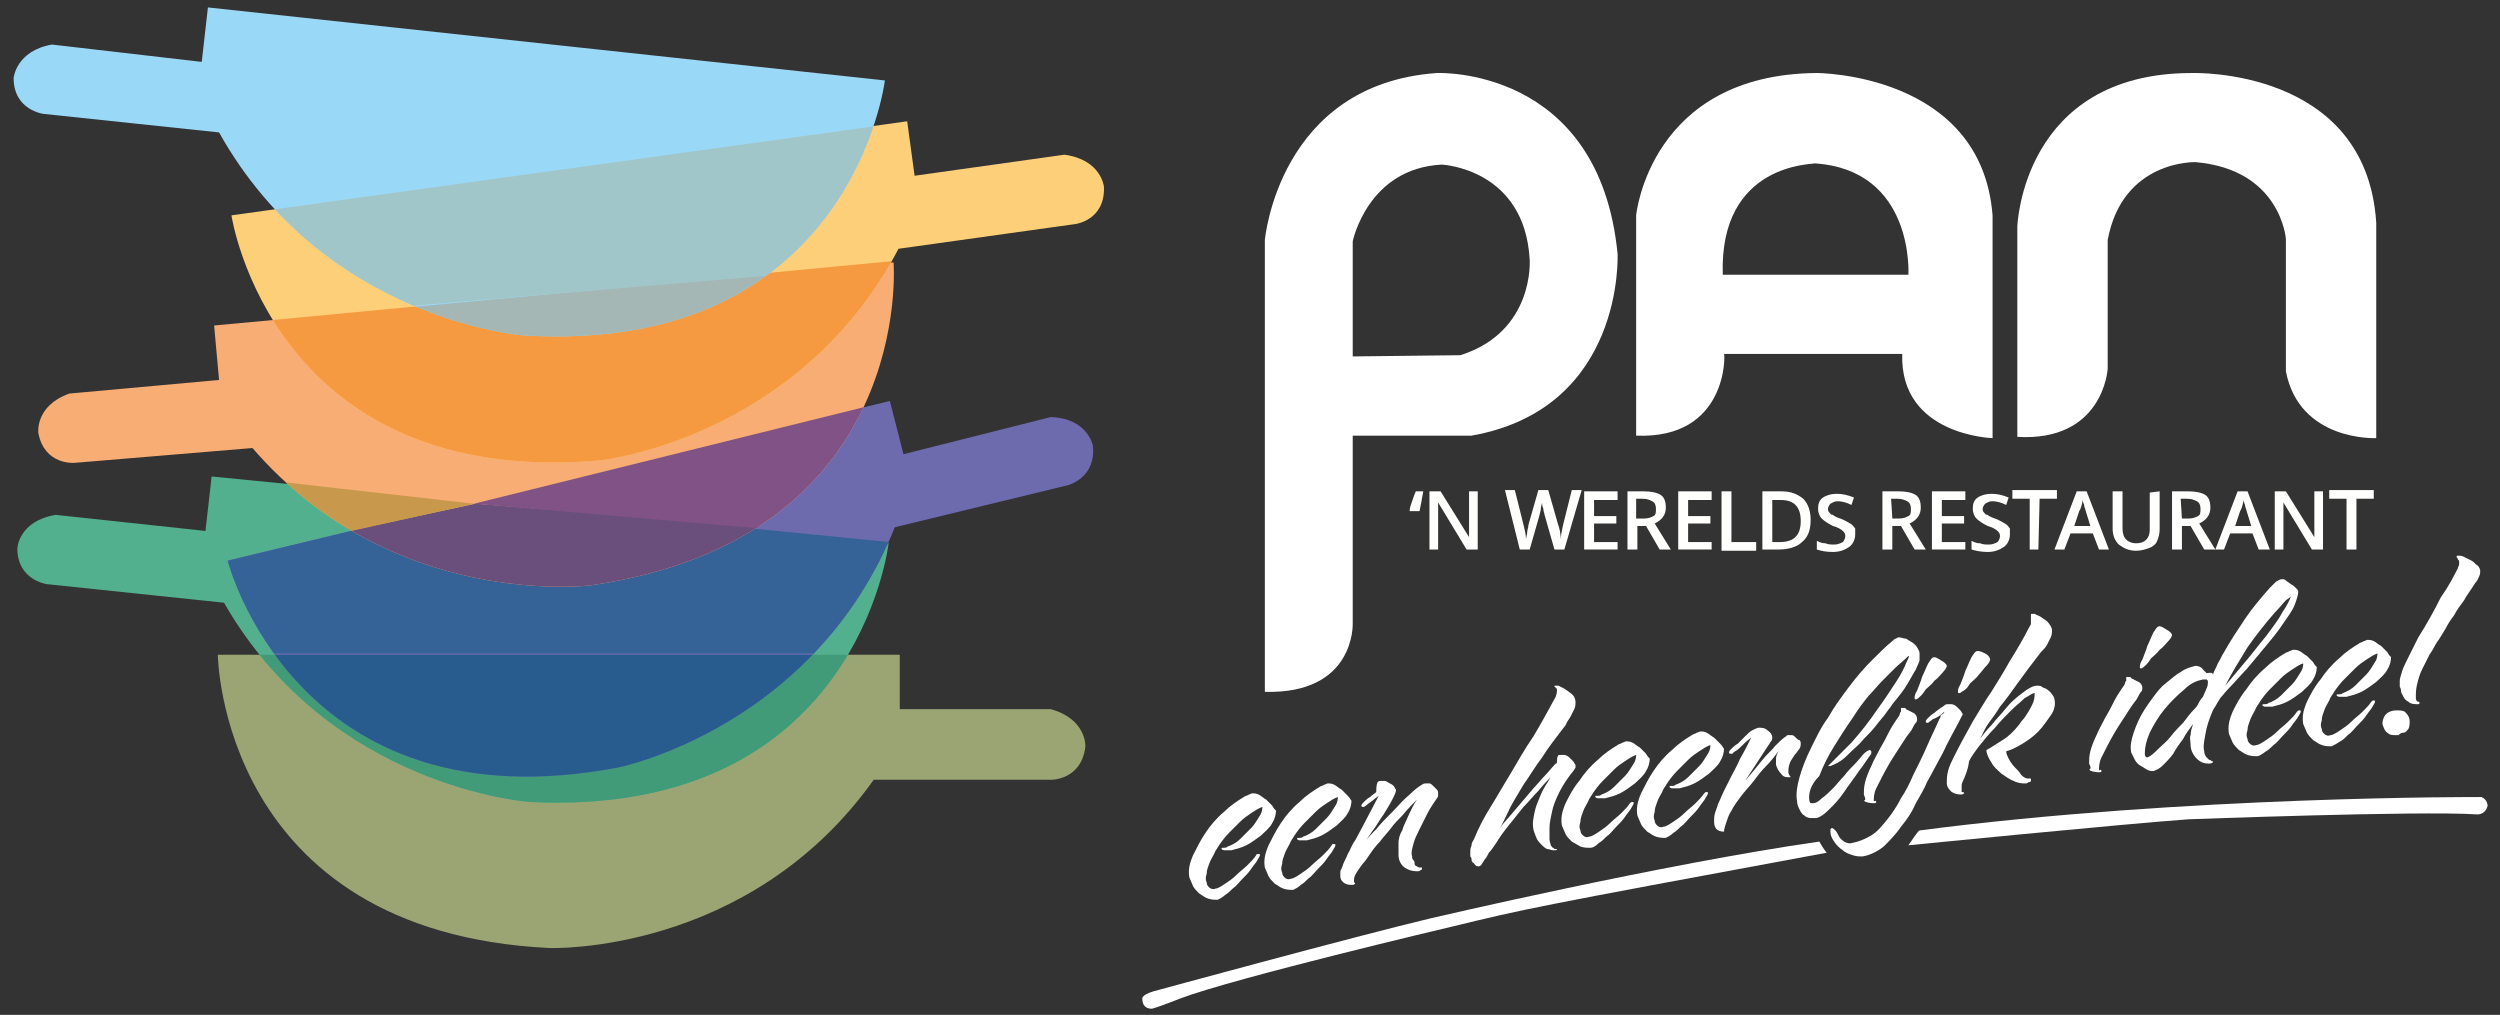 <?xml version="1.0" encoding="utf-8"?>
<!-- Generator: Adobe Illustrator 19.0.0, SVG Export Plug-In . SVG Version: 6.00 Build 0)  -->
<svg version="1.1" id="Layer_1" xmlns="http://www.w3.org/2000/svg" xmlns:xlink="http://www.w3.org/1999/xlink" x="0px" y="0px"
	 width="202px" height="82px" viewBox="0 0 202 82" style="enable-background:new 0 0 202 82;" xml:space="preserve">
<rect x="0" y="0" width="202" height="82" fill="#333333" stroke="none"/>
<style type="text/css">
	.Drop_x0020_Shadow{fill:none;}
	.Outer_x0020_Glow_x0020_5_x0020_pt{fill:none;}
	.Jive_GS{fill:#A6D0E4;}
	.st0{fill:#9BA573;}
	.st1{clip-path:url(#XMLID_85_);fill:#52B08E;}
	.st2{clip-path:url(#XMLID_86_);fill:#419A78;}
	.st3{clip-path:url(#XMLID_87_);fill:#6D6BAE;}
	.st4{clip-path:url(#XMLID_88_);fill:#295C8E;}
	.st5{clip-path:url(#XMLID_89_);fill:#366397;}
	.st6{clip-path:url(#XMLID_90_);fill:#F7AD74;}
	.st7{clip-path:url(#XMLID_91_);fill:#6A4F7D;}
	.st8{clip-path:url(#XMLID_92_);fill:#815286;}
	.st9{clip-path:url(#XMLID_93_);fill:#C8994C;}
	.st10{clip-path:url(#XMLID_94_);fill:#FDCF79;}
	.st11{clip-path:url(#XMLID_95_);fill:#F59A40;}
	.st12{clip-path:url(#XMLID_96_);fill:#9AD8F7;}
	.st13{clip-path:url(#XMLID_97_);fill:#A4B7B4;}
	.st14{clip-path:url(#XMLID_98_);fill:#A1C6C9;}
	.st15{fill:#FFFFFD;}
	.st16{fill:#FFFFFF;}
</style>
<g>
	<g>
		<path id="XMLID_83_" class="st0" d="M17.6,52.9c0,0,0.2,22.4,26.8,23.7c0,0,16.1,0.6,26.2-13.6H85c0,0,2.4,0,2.7-2.7
			c0,0,0.1-2.2-2.8-3l-12.2,0l0-4.4L17.6,52.9z"/>
		<g>
			<g>
				<defs>
					<path id="XMLID_81_" d="M71.8,43.9c0,0-2.5,22.2-29,20.9c0,0-16.1-1.1-24.7-16.1L3.8,47.2c0,0-2.4-0.3-2.4-2.9
						c0,0,0.1-2.2,3.1-2.7l12.1,1.3l0.5-4.4L71.8,43.9z"/>
				</defs>
				<clipPath id="XMLID_85_">
					<use xlink:href="#XMLID_81_"  style="overflow:visible;"/>
				</clipPath>
				<rect id="XMLID_82_" x="1" y="35.9" class="st1" width="71.4" height="29.8"/>
			</g>
			<g>
				<defs>
					<path id="XMLID_79_" d="M71.8,43.9c0,0-2.5,22.2-29,20.9c0,0-16.1-1.1-24.7-16.1L3.8,47.2c0,0-2.4-0.3-2.4-2.9
						c0,0,0.1-2.2,3.1-2.7l12.1,1.3l0.5-4.4L71.8,43.9z"/>
				</defs>
				<clipPath id="XMLID_86_">
					<use xlink:href="#XMLID_79_"  style="overflow:visible;"/>
				</clipPath>
				<rect id="XMLID_80_" x="17.6" y="52.9" class="st2" width="54.3" height="12.4"/>
			</g>
		</g>
		<g>
			<g>
				<defs>
					<path id="XMLID_77_" d="M18.4,45.3c0,0,5.5,21.7,31.6,16.7c0,0,15.8-3.2,22.3-19.4l14-3.4c0,0,2.3-0.6,2-3.2
						c0,0-0.4-2.2-3.4-2.3L73,36.7l-1.1-4.3L18.4,45.3z"/>
				</defs>
				<clipPath id="XMLID_87_">
					<use xlink:href="#XMLID_77_"  style="overflow:visible;"/>
				</clipPath>
				<rect id="XMLID_78_" x="14.2" y="30.8" class="st3" width="74.8" height="37.5"/>
			</g>
			<g>
				<defs>
					<path id="XMLID_75_" d="M18.4,45.3c0,0,5.5,21.7,31.6,16.7c0,0,15.8-3.2,22.3-19.4l14-3.4c0,0,2.3-0.6,2-3.2
						c0,0-0.4-2.2-3.4-2.3L73,36.7l-1.1-4.3L18.4,45.3z"/>
				</defs>
				<clipPath id="XMLID_88_">
					<use xlink:href="#XMLID_75_"  style="overflow:visible;"/>
				</clipPath>
				<rect id="XMLID_76_" x="17.6" y="52.9" class="st4" width="54.3" height="12.4"/>
			</g>
			<g>
				<defs>
					<path id="XMLID_73_" d="M18.4,45.3c0,0,5.5,21.7,31.6,16.7c0,0,15.8-3.2,22.3-19.4l14-3.4c0,0,2.3-0.6,2-3.2
						c0,0-0.4-2.2-3.4-2.3L73,36.7l-1.1-4.3L18.4,45.3z"/>
				</defs>
				<clipPath id="XMLID_89_">
					<use xlink:href="#XMLID_73_"  style="overflow:visible;"/>
				</clipPath>
				<polygon id="XMLID_74_" class="st5" points="71.9,43.8 17.1,38.4 17.6,52.8 71.9,52.8 				"/>
			</g>
		</g>
		<g>
			<g>
				<defs>
					<path id="XMLID_71_" d="M72.2,21.2c0,0,1.8,22.3-24.5,26.1c0,0-16,2-27.3-11.1L6,37.4c0,0-2.4,0.2-2.9-2.4c0,0-0.3-2.2,2.5-3.2
						l12.1-1.1l-0.4-4.4L72.2,21.2z"/>
				</defs>
				<clipPath id="XMLID_90_">
					<use xlink:href="#XMLID_71_"  style="overflow:visible;"/>
				</clipPath>
				<rect id="XMLID_72_" x="2.3" y="20.6" class="st6" width="73.4" height="30.7"/>
			</g>
			<g>
				<defs>
					<path id="XMLID_69_" d="M72.2,21.2c0,0,1.8,22.3-24.5,26.1c0,0-16,2-27.3-11.1L6,37.4c0,0-2.4,0.2-2.9-2.4c0,0-0.3-2.2,2.5-3.2
						l12.1-1.1l-0.4-4.4L72.2,21.2z"/>
				</defs>
				<clipPath id="XMLID_91_">
					<use xlink:href="#XMLID_69_"  style="overflow:visible;"/>
				</clipPath>
				<polygon id="XMLID_70_" class="st7" points="26.3,43.3 38.4,40.7 63.6,42.7 50.7,51.3 				"/>
			</g>
			<g>
				<defs>
					<path id="XMLID_67_" d="M72.2,21.2c0,0,1.8,22.3-24.5,26.1c0,0-16,2-27.3-11.1L6,37.4c0,0-2.4,0.2-2.9-2.4c0,0-0.3-2.2,2.5-3.2
						l12.1-1.1l-0.4-4.4L72.2,21.2z"/>
				</defs>
				<clipPath id="XMLID_92_">
					<use xlink:href="#XMLID_67_"  style="overflow:visible;"/>
				</clipPath>
				<polygon id="XMLID_68_" class="st8" points="38.3,40.7 70.2,32.8 67.9,39.5 62.6,42.8 				"/>
			</g>
			<g>
				<defs>
					<path id="XMLID_65_" d="M72.2,21.2c0,0,1.8,22.3-24.5,26.1c0,0-16,2-27.3-11.1L6,37.4c0,0-2.4,0.2-2.9-2.4c0,0-0.3-2.2,2.5-3.2
						l12.1-1.1l-0.4-4.4L72.2,21.2z"/>
				</defs>
				<clipPath id="XMLID_93_">
					<use xlink:href="#XMLID_65_"  style="overflow:visible;"/>
				</clipPath>
				<polygon id="XMLID_66_" class="st9" points="21.5,38.8 38.3,40.7 26.6,43.3 				"/>
			</g>
		</g>
		<g>
			<g>
				<defs>
					<path id="XMLID_63_" d="M18.7,17.4c0,0,3.3,22.1,29.8,19.8c0,0,16-1.7,24.1-17.1l14.3-2c0,0,2.4-0.3,2.3-3c0,0-0.2-2.2-3.2-2.6
						l-12.1,1.7l-0.6-4.4L18.7,17.4z"/>
				</defs>
				<clipPath id="XMLID_94_">
					<use xlink:href="#XMLID_63_"  style="overflow:visible;"/>
				</clipPath>
				<rect id="XMLID_64_" x="17" y="8.9" class="st10" width="72.9" height="33.3"/>
			</g>
			<g>
				<defs>
					<path id="XMLID_61_" d="M18.7,17.4c0,0,3.3,22.1,29.8,19.8c0,0,16-1.7,24.1-17.1l14.3-2c0,0,2.4-0.3,2.3-3c0,0-0.2-2.2-3.2-2.6
						l-12.1,1.7l-0.6-4.4L18.7,17.4z"/>
				</defs>
				<clipPath id="XMLID_95_">
					<use xlink:href="#XMLID_61_"  style="overflow:visible;"/>
				</clipPath>
				<polyline id="XMLID_62_" class="st11" points="25.6,39.6 69.3,36.8 74.2,20.9 21.6,25.9 				"/>
			</g>
		</g>
		<g>
			<g>
				<defs>
					<path id="XMLID_59_" d="M71.5,6.5c0,0-2.7,22.2-29.2,20.6c0,0-16.1-1.2-24.6-16.4L3.5,9.2c0,0-2.4-0.3-2.4-2.9
						c0,0,0.2-2.2,3.1-2.7l12.1,1.4l0.5-4.4L71.5,6.5z"/>
				</defs>
				<clipPath id="XMLID_96_">
					<use xlink:href="#XMLID_59_"  style="overflow:visible;"/>
				</clipPath>
				<rect id="XMLID_60_" x="1.1" y="0.2" class="st12" width="70.8" height="27.9"/>
			</g>
			<g>
				<defs>
					<path id="XMLID_57_" d="M71.5,6.5c0,0-2.7,22.2-29.2,20.6c0,0-16.1-1.2-24.6-16.4L3.5,9.2c0,0-2.4-0.3-2.4-2.9
						c0,0,0.2-2.2,3.1-2.7l12.1,1.4l0.5-4.4L71.5,6.5z"/>
				</defs>
				<clipPath id="XMLID_97_">
					<use xlink:href="#XMLID_57_"  style="overflow:visible;"/>
				</clipPath>
				<polygon id="XMLID_58_" class="st13" points="31.2,25 64.4,21.9 54.5,29.5 35.4,30.2 				"/>
			</g>
			<g>
				<defs>
					<path id="XMLID_55_" d="M71.5,6.5c0,0-2.7,22.2-29.2,20.6c0,0-16.1-1.2-24.6-16.4L3.5,9.2c0,0-2.4-0.3-2.4-2.9
						c0,0,0.2-2.2,3.1-2.7l12.1,1.4l0.5-4.4L71.5,6.5z"/>
				</defs>
				<clipPath id="XMLID_98_">
					<use xlink:href="#XMLID_55_"  style="overflow:visible;"/>
				</clipPath>
				<polygon id="XMLID_56_" class="st14" points="20.1,17.2 72.1,10 68.9,21.7 28.7,25.1 				"/>
			</g>
		</g>
	</g>
	<g>
		<path id="XMLID_54_" class="st15" d="M113.9,41.3L113.9,41.3c0-0.3,0.1-0.5,0.2-0.8c0.1-0.3,0.2-0.6,0.3-0.8h0.6
			c-0.1,0.6-0.2,1.1-0.3,1.6H113.9z"/>
		<path id="XMLID_53_" class="st15" d="M119.4,44.4h-0.9l-2.3-3.8h0l0,0.2c0,0.4,0,0.8,0,1.1v2.5h-0.7v-4.7h0.9l2.3,3.7h0
			c0,0,0-0.2,0-0.5c0-0.3,0-0.6,0-0.7v-2.5h0.7L119.4,44.4L119.4,44.4z"/>
		<path id="XMLID_52_" class="st15" d="M126.4,44.4h-0.8l-0.8-2.8c0-0.1-0.1-0.3-0.1-0.5c-0.1-0.2-0.1-0.4-0.1-0.5
			c0,0.1-0.1,0.3-0.1,0.5c0,0.2-0.1,0.4-0.1,0.5l-0.8,2.8h-0.8l-0.6-2.4l-0.6-2.4h0.8l0.7,2.8c0.1,0.4,0.2,0.8,0.2,1.2
			c0-0.2,0.1-0.4,0.1-0.6c0-0.2,0.1-0.4,0.1-0.6l0.8-2.8h0.8l0.8,2.8c0.1,0.3,0.2,0.6,0.2,1.2c0-0.3,0.1-0.7,0.2-1.2l0.7-2.8h0.8
			L126.4,44.4z"/>
		<path id="XMLID_51_" class="st15" d="M130.7,44.4h-2.7v-4.7h2.7v0.7h-1.9v1.3h1.8v0.6h-1.8v1.5h1.9V44.4z"/>
		<path class="st15" d="M132.3,42.5v1.9h-0.8v-4.7h1.3c0.6,0,1.1,0.1,1.4,0.3c0.3,0.2,0.4,0.6,0.4,1c0,0.6-0.3,1-0.9,1.3l1.3,2.1
			h-0.9l-1.1-1.9L132.3,42.5L132.3,42.5z M132.3,41.9h0.5c0.4,0,0.6-0.1,0.8-0.2s0.2-0.3,0.2-0.6c0-0.3-0.1-0.5-0.3-0.6
			c-0.2-0.1-0.4-0.2-0.8-0.2h-0.5V41.9z"/>
		<path id="XMLID_48_" class="st15" d="M138.3,44.4h-2.7v-4.7h2.7v0.7h-1.9v1.3h1.8v0.6h-1.8v1.5h1.9V44.4z"/>
		<path id="XMLID_47_" class="st15" d="M139.1,44.4v-4.7h0.8v4.1h2v0.7H139.1z"/>
		<path class="st15" d="M146.3,42c0,0.8-0.2,1.4-0.7,1.8c-0.4,0.4-1.1,0.6-1.9,0.6h-1.3v-4.7h1.5c0.8,0,1.3,0.2,1.8,0.6
			C146.1,40.7,146.3,41.3,146.3,42z M145.5,42.1c0-1.1-0.5-1.7-1.6-1.7h-0.7v3.4h0.6C145,43.8,145.5,43.2,145.5,42.1z"/>
		<path id="XMLID_44_" class="st15" d="M149.9,43.2c0,0.4-0.2,0.8-0.5,1c-0.3,0.2-0.7,0.4-1.3,0.4s-1-0.1-1.3-0.2v-0.7
			c0.2,0.1,0.4,0.2,0.7,0.2c0.2,0.1,0.5,0.1,0.7,0.1c0.3,0,0.5-0.1,0.7-0.2c0.1-0.1,0.2-0.3,0.2-0.5c0-0.2-0.1-0.3-0.2-0.4
			c-0.1-0.1-0.4-0.3-0.8-0.4c-0.4-0.2-0.7-0.4-0.9-0.6s-0.3-0.5-0.3-0.8c0-0.4,0.1-0.7,0.4-0.9c0.3-0.2,0.7-0.3,1.1-0.3
			c0.5,0,0.9,0.1,1.4,0.3l-0.2,0.6c-0.4-0.2-0.8-0.3-1.1-0.3c-0.3,0-0.4,0.1-0.6,0.2c-0.1,0.1-0.2,0.3-0.2,0.4c0,0.1,0,0.2,0.1,0.3
			c0.1,0.1,0.1,0.2,0.3,0.2c0.1,0.1,0.3,0.2,0.6,0.3c0.3,0.1,0.6,0.3,0.8,0.4c0.2,0.1,0.3,0.3,0.4,0.4
			C149.9,42.8,149.9,42.9,149.9,43.2z"/>
		<path class="st15" d="M152.9,42.5v1.9h-0.8v-4.7h1.3c0.6,0,1.1,0.1,1.4,0.3c0.3,0.2,0.4,0.6,0.4,1c0,0.6-0.3,1-0.9,1.3l1.3,2.1
			h-0.9l-1.1-1.9L152.9,42.5L152.9,42.5z M152.9,41.9h0.5c0.4,0,0.6-0.1,0.8-0.2c0.2-0.1,0.2-0.3,0.2-0.6c0-0.3-0.1-0.5-0.3-0.6
			c-0.2-0.1-0.4-0.2-0.8-0.2h-0.5L152.9,41.9L152.9,41.9z"/>
		<path id="XMLID_41_" class="st15" d="M158.8,44.4h-2.7v-4.7h2.7v0.7h-1.9v1.3h1.8v0.6h-1.8v1.5h1.9V44.4z"/>
		<path id="XMLID_40_" class="st15" d="M162.4,43.2c0,0.4-0.2,0.8-0.5,1c-0.3,0.2-0.7,0.4-1.3,0.4c-0.5,0-1-0.1-1.3-0.2v-0.7
			c0.2,0.1,0.4,0.2,0.7,0.2c0.2,0.1,0.5,0.1,0.7,0.1c0.3,0,0.5-0.1,0.7-0.2c0.1-0.1,0.2-0.3,0.2-0.5c0-0.2-0.1-0.3-0.2-0.4
			c-0.1-0.1-0.4-0.3-0.8-0.4c-0.4-0.2-0.7-0.4-0.9-0.6c-0.2-0.2-0.3-0.5-0.3-0.8c0-0.4,0.1-0.7,0.4-0.9c0.3-0.2,0.7-0.3,1.1-0.3
			c0.5,0,0.9,0.1,1.4,0.3l-0.2,0.6c-0.4-0.2-0.8-0.3-1.1-0.3c-0.3,0-0.4,0.1-0.6,0.2c-0.1,0.1-0.2,0.3-0.2,0.4c0,0.1,0,0.2,0.1,0.3
			c0.1,0.1,0.1,0.2,0.3,0.2c0.1,0.1,0.3,0.2,0.6,0.3c0.3,0.1,0.6,0.3,0.8,0.4c0.2,0.1,0.3,0.3,0.4,0.4
			C162.4,42.8,162.4,42.9,162.4,43.2z"/>
		<path id="XMLID_39_" class="st15" d="M164.7,44.4H164v-4.1h-1.4v-0.7h3.6v0.7h-1.4L164.7,44.4L164.7,44.4z"/>
		<path class="st15" d="M169.6,44.4l-0.5-1.3h-1.8l-0.5,1.3H166l1.8-4.7h0.8l1.8,4.7L169.6,44.4z M168.9,42.5l-0.4-1.3
			c0-0.1-0.1-0.2-0.1-0.4c-0.1-0.2-0.1-0.3-0.1-0.4c-0.1,0.3-0.1,0.6-0.3,0.9l-0.4,1.2L168.9,42.5z"/>
		<path id="XMLID_36_" class="st15" d="M174.5,39.7v3.1c0,0.3-0.1,0.7-0.2,0.9c-0.1,0.3-0.4,0.5-0.7,0.6c-0.3,0.1-0.6,0.2-1,0.2
			c-0.6,0-1-0.2-1.4-0.5c-0.3-0.3-0.5-0.7-0.5-1.3v-3h0.8v3c0,0.4,0.1,0.7,0.3,0.9c0.2,0.2,0.5,0.3,0.8,0.3c0.7,0,1.1-0.4,1.1-1.1
			v-3L174.5,39.7z"/>
		<path class="st15" d="M176.3,42.5v1.9h-0.8v-4.7h1.3c0.6,0,1.1,0.1,1.4,0.3c0.3,0.2,0.4,0.6,0.4,1c0,0.6-0.3,1-0.9,1.3l1.3,2.1
			h-0.9l-1.1-1.9L176.3,42.5L176.3,42.5z M176.3,41.9h0.5c0.4,0,0.6-0.1,0.8-0.2s0.2-0.3,0.2-0.6c0-0.3-0.1-0.5-0.3-0.6
			c-0.2-0.1-0.4-0.2-0.8-0.2h-0.5L176.3,41.9L176.3,41.9z"/>
		<path class="st15" d="M182.5,44.4l-0.5-1.3h-1.8l-0.5,1.3H179l1.8-4.7h0.8l1.8,4.7L182.5,44.4z M181.9,42.5l-0.4-1.3
			c0-0.1-0.1-0.2-0.1-0.4c-0.1-0.2-0.1-0.3-0.1-0.4c-0.1,0.3-0.1,0.6-0.3,0.9l-0.4,1.2L181.9,42.5z"/>
		<path id="XMLID_31_" class="st15" d="M187.7,44.4h-0.9l-2.3-3.8h0l0,0.2c0,0.4,0,0.8,0,1.1v2.5h-0.7v-4.7h0.9l2.3,3.7h0
			c0,0,0-0.2,0-0.5c0-0.3,0-0.6,0-0.7v-2.5h0.7L187.7,44.4L187.7,44.4z"/>
		<path id="XMLID_30_" class="st15" d="M190.4,44.4h-0.8v-4.1h-1.4v-0.7h3.6v0.7h-1.4L190.4,44.4L190.4,44.4z"/>
	</g>
	<g>
		<path id="XMLID_29_" class="st16" d="M98.4,72.7c-0.3,0-0.5,0-0.8-0.1c-0.3-0.1-0.5-0.3-0.7-0.4c-0.2-0.2-0.4-0.4-0.5-0.6
			c-0.1-0.2-0.2-0.5-0.3-0.7c-0.1-0.6,0-1.1,0.3-1.8c0.3-0.6,0.6-1.2,1-1.8c0.4-0.6,0.9-1.2,1.5-1.7c0.5-0.5,1.1-0.9,1.6-1.2
			c0.1-0.1,0.3-0.1,0.4-0.2c0.1,0,0.2-0.1,0.3-0.1c0.1,0,0.3,0,0.5,0.1c0.2,0.1,0.4,0.3,0.6,0.4c0.2,0.2,0.3,0.3,0.5,0.5
			c0.1,0.2,0.2,0.3,0.3,0.4c0,0.3-0.1,0.7-0.3,1c-0.2,0.4-0.6,0.7-0.9,1c-0.4,0.3-0.8,0.6-1.2,0.8c-0.4,0.2-0.8,0.3-1.2,0.4
			c-0.3,0-0.4,0-0.6,0c-0.1,0-0.2-0.1-0.2-0.1c0-0.1,0-0.1,0.2-0.1c0.1,0,0.2,0,0.3-0.1c0.3-0.1,0.7-0.3,1-0.6
			c0.3-0.3,0.6-0.6,0.9-0.9c0.3-0.3,0.5-0.7,0.7-1c0.2-0.3,0.2-0.6,0.2-0.7c-0.3,0.1-0.6,0.3-0.9,0.5c-0.3,0.2-0.6,0.4-0.9,0.7
			c-0.3,0.3-0.6,0.6-0.9,0.9c-0.3,0.3-0.6,0.7-0.8,1c-0.1,0.2-0.3,0.4-0.4,0.7c-0.1,0.2-0.3,0.5-0.4,0.8s-0.2,0.5-0.2,0.8
			c-0.1,0.3-0.1,0.5,0,0.7c0,0.2,0.1,0.3,0.2,0.4c0.1,0.1,0.3,0.2,0.5,0.1c0.2,0,0.5-0.2,0.8-0.4c0.3-0.2,0.6-0.4,0.9-0.7
			c0.3-0.3,0.6-0.5,0.9-0.8c0.3-0.3,0.5-0.5,0.7-0.8c0-0.1,0.1-0.1,0.2-0.1c0.1,0,0.1,0,0.1,0.1c0,0.1-0.1,0.2-0.2,0.4
			c-0.1,0.2-0.3,0.4-0.5,0.7c-0.2,0.3-0.4,0.5-0.7,0.8c-0.3,0.3-0.5,0.6-0.8,0.8c-0.2,0.2-0.4,0.4-0.6,0.5
			C98.8,72.5,98.6,72.6,98.4,72.7z"/>
		<path id="XMLID_28_" class="st16" d="M104.5,71.9c-0.3,0-0.5,0-0.8-0.1c-0.3-0.1-0.5-0.3-0.7-0.4c-0.2-0.2-0.4-0.4-0.5-0.6
			c-0.1-0.2-0.2-0.5-0.3-0.7c-0.1-0.6,0-1.1,0.3-1.8c0.3-0.6,0.6-1.2,1-1.8s0.9-1.2,1.5-1.7c0.5-0.5,1.1-0.9,1.6-1.2
			c0.1-0.1,0.3-0.1,0.4-0.2c0.1,0,0.2-0.1,0.3-0.1c0.1,0,0.3,0,0.5,0.1c0.2,0.1,0.4,0.3,0.6,0.4c0.2,0.2,0.3,0.3,0.5,0.5
			s0.2,0.3,0.3,0.4c0,0.3-0.1,0.7-0.3,1c-0.2,0.4-0.6,0.7-0.9,1c-0.4,0.3-0.8,0.6-1.2,0.8c-0.4,0.2-0.8,0.3-1.2,0.4
			c-0.3,0-0.4,0-0.6,0c-0.1,0-0.2-0.1-0.2-0.1c0-0.1,0-0.1,0.2-0.1c0.1,0,0.2,0,0.3-0.1c0.3-0.1,0.7-0.3,1-0.6
			c0.3-0.3,0.6-0.6,0.9-0.9c0.3-0.3,0.5-0.7,0.7-1c0.2-0.3,0.2-0.6,0.2-0.7c-0.3,0.1-0.6,0.3-0.9,0.5c-0.3,0.2-0.6,0.4-0.9,0.7
			c-0.3,0.3-0.6,0.6-0.9,0.9c-0.3,0.3-0.6,0.7-0.8,1c-0.1,0.2-0.3,0.4-0.4,0.7c-0.1,0.2-0.3,0.5-0.4,0.8c-0.1,0.3-0.2,0.5-0.2,0.8
			c-0.1,0.3-0.1,0.5,0,0.7c0,0.2,0.1,0.3,0.2,0.4c0.1,0.1,0.3,0.2,0.5,0.1c0.2,0,0.5-0.2,0.8-0.4c0.3-0.2,0.6-0.4,0.9-0.7
			c0.3-0.3,0.6-0.5,0.9-0.8c0.3-0.3,0.5-0.5,0.7-0.8c0-0.1,0.1-0.1,0.2-0.1c0.1,0,0.1,0,0.1,0.1c0,0.1-0.1,0.2-0.2,0.4
			c-0.1,0.2-0.3,0.4-0.5,0.7c-0.2,0.3-0.4,0.5-0.7,0.8s-0.5,0.6-0.8,0.8c-0.2,0.2-0.4,0.4-0.6,0.5C104.9,71.7,104.7,71.8,104.5,71.9
			z"/>
		<path id="XMLID_27_" class="st16" d="M111.3,63.2c0.1-0.1,0.2-0.1,0.3-0.1c0.1,0,0.2,0,0.3,0c0.1,0,0.2,0.1,0.4,0.2
			s0.2,0.1,0.3,0.2c0.1,0.1,0.1,0.2,0.2,0.3c0,0.2-0.1,0.4-0.3,0.8c-0.2,0.4-0.4,0.7-0.7,1.2c-0.3,0.4-0.5,0.8-0.8,1.2
			c-0.3,0.4-0.5,0.7-0.6,0.9c0.1-0.2,0.4-0.5,0.8-0.9c0.4-0.5,0.8-0.9,1.3-1.4c0.5-0.5,0.9-1,1.4-1.4c0.4-0.4,0.8-0.7,1-0.8
			c0.1-0.1,0.3-0.1,0.3-0.1c0.1,0,0.2,0,0.3,0c0.1,0,0.2,0.1,0.3,0.2c0.1,0.1,0.2,0.2,0.3,0.3c0.1,0.1,0.1,0.2,0.1,0.3
			c0,0,0,0.1,0,0.2c0,0.1-0.1,0.2-0.3,0.5c-0.2,0.3-0.4,0.6-0.6,1s-0.4,0.8-0.6,1.2c-0.2,0.4-0.4,0.8-0.5,1.2
			c-0.1,0.4-0.2,0.7-0.1,1c0,0.1,0,0.2,0.1,0.3s0.1,0.2,0.1,0.3c0,0.1,0.1,0.2,0.2,0.2c0.1,0.1,0.2,0.1,0.3,0.1c0,0,0,0,0.1,0
			c0,0.1,0,0.2-0.1,0.2c-0.1,0.1-0.2,0.1-0.3,0.1c-0.4,0-0.7-0.1-1-0.3s-0.5-0.6-0.5-1c0-0.3,0-0.7,0-1c0-0.3,0.1-0.7,0.3-1
			c0.1-0.4,0.3-0.7,0.5-1.2c0.2-0.4,0.4-0.9,0.7-1.3c-0.3,0.3-0.7,0.7-1.2,1.3c-0.3,0.3-0.6,0.6-0.9,1c-0.3,0.4-0.6,0.7-0.9,1.1
			c-0.3,0.3-0.6,0.7-0.8,1c-0.2,0.3-0.4,0.6-0.6,0.8c-0.3,0.4-0.5,0.7-0.6,0.9c-0.1,0.2-0.1,0.4-0.1,0.5c0,0,0,0.1,0.1,0.2
			c0,0-0.1,0.1-0.2,0.1c-0.2,0-0.4,0-0.6-0.1c-0.2-0.1-0.4-0.3-0.4-0.6c0-0.1,0-0.2,0-0.3c0-0.1,0-0.2,0.1-0.3
			c0-0.1,0.1-0.2,0.1-0.3c0.1-0.3,0.3-0.6,0.4-0.9c0.2-0.3,0.3-0.7,0.6-1.1c0.2-0.4,0.5-0.9,0.8-1.5c0.3-0.6,0.7-1.3,1.1-2.1
			c-0.3,0.2-0.6,0.5-0.8,0.6c-0.2,0.2-0.4,0.3-0.4,0.3c-0.1,0-0.2,0-0.2-0.1c0-0.1,0.1-0.2,0.2-0.3c0.1-0.1,0.3-0.3,0.5-0.4
			c0.2-0.2,0.4-0.3,0.5-0.4C111.2,63.3,111.3,63.3,111.3,63.2z"/>
		<path id="XMLID_26_" class="st16" d="M126,61c0.1,0,0.2,0,0.4,0c0.1,0,0.3,0.1,0.4,0.2c0.1,0.1,0.2,0.2,0.3,0.3
			c0.1,0.1,0.1,0.2,0.2,0.3c0,0.1,0,0.1,0,0.2c0,0.1-0.1,0.1-0.1,0.2c-0.5,0.6-0.9,1.2-1.2,1.8c-0.3,0.6-0.5,1.1-0.6,1.6
			c-0.1,0.5-0.2,0.9-0.2,1.3c0,0.4,0,0.7,0,0.9c0,0.2,0.1,0.4,0.1,0.5c0.1,0.1,0.1,0.2,0.2,0.2c0.1,0.1,0.1,0.1,0.2,0.1
			c0,0,0.1,0,0.1,0c0,0.1-0.1,0.1-0.1,0.1c-0.1,0-0.1,0-0.2,0c-0.2,0-0.3-0.1-0.5-0.1c-0.2-0.1-0.3-0.2-0.4-0.3
			c-0.2-0.2-0.4-0.4-0.5-0.7c-0.1-0.3-0.2-0.5-0.2-0.6c-0.1-0.5,0-0.9,0.1-1.4c0.1-0.5,0.3-0.9,0.5-1.4c0.2-0.5,0.5-0.9,0.8-1.4
			c-0.3,0.3-0.6,0.6-1,1.1c-0.4,0.4-0.8,0.9-1.2,1.3c-0.4,0.5-0.8,1-1.2,1.5c-0.4,0.5-0.7,0.9-1,1.4c-0.2,0.3-0.4,0.6-0.6,0.8
			c-0.1,0.2-0.2,0.4-0.3,0.5c-0.1,0.1-0.1,0.2-0.2,0.3c-0.1,0.2-0.2,0.3-0.3,0.3c-0.1,0-0.2,0-0.3-0.1s-0.1-0.2-0.2-0.2
			c-0.1-0.1-0.1-0.2-0.1-0.3c0-0.1-0.1-0.2-0.1-0.2c0-0.2,0-0.3,0-0.5c0-0.2,0.1-0.3,0.1-0.4c0-0.2,0.1-0.3,0.2-0.5
			c0.4-1,0.9-1.9,1.4-2.7c0.5-0.8,1-1.7,1.5-2.5c0.6-1,1.2-2.1,1.9-3.1c0.6-1,1.2-2.1,1.8-3.2c0.1-0.3,0.1-0.4,0.1-0.6
			c0,0,0-0.1-0.1-0.1c0,0,0-0.1-0.1-0.1c0-0.1,0-0.1,0.1-0.1c0.2,0,0.3,0,0.4,0.1c0.3,0.1,0.5,0.3,0.8,0.5c0.3,0.2,0.4,0.5,0.4,0.7
			c0,0.2,0,0.4-0.1,0.6c-0.1,0.2-0.2,0.4-0.3,0.6c-0.1,0.2-0.3,0.4-0.4,0.7c-0.7,0.9-1.4,1.8-1.9,2.6c-0.6,0.8-1,1.5-1.5,2.2
			c-0.4,0.7-0.8,1.3-1.1,1.9c-0.3,0.6-0.5,1.1-0.8,1.6c0.1-0.2,0.5-0.6,1-1.2c0.5-0.6,1.1-1.3,1.7-2c0.3-0.3,0.6-0.7,0.9-1
			c0.3-0.3,0.6-0.7,0.9-1c0.1,0,0.1-0.1,0.1-0.1C125.8,61.1,125.9,61,126,61z"/>
		<path id="XMLID_25_" class="st16" d="M128.5,68.5c-0.3,0-0.5,0-0.8-0.1c-0.2-0.1-0.5-0.3-0.7-0.4c-0.2-0.2-0.4-0.4-0.5-0.6
			c-0.1-0.2-0.2-0.5-0.3-0.7c-0.1-0.6,0-1.1,0.3-1.8c0.3-0.6,0.6-1.2,1.1-1.8c0.4-0.6,0.9-1.2,1.5-1.7c0.5-0.5,1.1-0.9,1.6-1.2
			c0.1-0.1,0.3-0.1,0.4-0.2c0.1,0,0.2-0.1,0.3-0.1c0.1,0,0.3,0,0.5,0.1s0.4,0.3,0.6,0.4c0.2,0.2,0.3,0.3,0.5,0.5
			c0.1,0.2,0.2,0.3,0.3,0.4c0,0.3-0.1,0.7-0.3,1c-0.2,0.4-0.6,0.7-0.9,1c-0.4,0.3-0.8,0.6-1.2,0.8c-0.4,0.2-0.8,0.3-1.2,0.4
			c-0.3,0-0.4,0-0.6,0c-0.1,0-0.2-0.1-0.2-0.1c0-0.1,0-0.1,0.2-0.1c0.1,0,0.2,0,0.3-0.1c0.3-0.1,0.7-0.3,1-0.6
			c0.3-0.3,0.6-0.6,0.9-0.9c0.3-0.3,0.5-0.7,0.7-1c0.2-0.3,0.2-0.6,0.2-0.7c-0.3,0.1-0.6,0.3-0.9,0.5c-0.3,0.2-0.6,0.4-0.9,0.7
			c-0.3,0.3-0.6,0.6-0.9,0.9c-0.3,0.3-0.6,0.7-0.8,1c-0.1,0.2-0.3,0.4-0.4,0.7c-0.1,0.2-0.3,0.5-0.4,0.8c-0.1,0.3-0.2,0.5-0.2,0.8
			c-0.1,0.3-0.1,0.5,0,0.7c0,0.2,0.1,0.3,0.2,0.4c0.1,0.1,0.3,0.2,0.5,0.1c0.2,0,0.5-0.2,0.8-0.4c0.3-0.2,0.6-0.4,0.9-0.7
			c0.3-0.3,0.6-0.5,0.9-0.8c0.3-0.3,0.5-0.5,0.7-0.8c0.1-0.1,0.1-0.1,0.2-0.1c0.1,0,0.1,0,0.1,0.1c0,0.1-0.1,0.2-0.2,0.4
			c-0.1,0.2-0.3,0.4-0.5,0.7c-0.2,0.3-0.4,0.5-0.7,0.8c-0.3,0.3-0.5,0.6-0.8,0.8c-0.2,0.2-0.4,0.4-0.6,0.5
			C128.9,68.4,128.7,68.5,128.5,68.5z"/>
		<path id="XMLID_24_" class="st16" d="M134.6,67.7c-0.3,0-0.5,0-0.8-0.1c-0.3-0.1-0.5-0.3-0.7-0.4c-0.2-0.2-0.4-0.4-0.5-0.6
			c-0.1-0.2-0.2-0.5-0.3-0.7c-0.1-0.6,0-1.1,0.3-1.8c0.3-0.6,0.6-1.2,1-1.8c0.4-0.6,0.9-1.2,1.5-1.7c0.5-0.5,1.1-0.9,1.6-1.2
			c0.1-0.1,0.3-0.1,0.4-0.2c0.1,0,0.2-0.1,0.3-0.1c0.1,0,0.3,0,0.5,0.1c0.2,0.1,0.4,0.3,0.6,0.4c0.2,0.2,0.3,0.3,0.5,0.5
			s0.2,0.3,0.3,0.4c0,0.3-0.1,0.7-0.3,1c-0.2,0.4-0.6,0.7-0.9,1c-0.4,0.3-0.8,0.6-1.2,0.8c-0.4,0.2-0.8,0.3-1.2,0.4
			c-0.3,0-0.4,0-0.6,0c-0.1,0-0.2-0.1-0.2-0.1c0-0.1,0-0.1,0.2-0.1c0.1,0,0.2,0,0.3-0.1c0.3-0.1,0.7-0.3,1-0.6
			c0.3-0.3,0.6-0.6,0.9-0.9c0.3-0.3,0.5-0.7,0.7-1c0.2-0.3,0.2-0.6,0.2-0.7c-0.3,0.1-0.6,0.3-0.9,0.5c-0.3,0.2-0.6,0.4-0.9,0.7
			c-0.3,0.3-0.6,0.6-0.9,0.9c-0.3,0.3-0.6,0.7-0.8,1c-0.1,0.2-0.3,0.4-0.4,0.7c-0.1,0.2-0.3,0.5-0.4,0.8c-0.1,0.3-0.2,0.5-0.2,0.8
			c-0.1,0.3-0.1,0.5,0,0.7c0,0.2,0.1,0.3,0.2,0.4c0.1,0.1,0.3,0.2,0.5,0.1c0.2,0,0.5-0.2,0.8-0.4c0.3-0.2,0.6-0.4,0.9-0.7
			c0.3-0.3,0.6-0.5,0.9-0.8c0.3-0.3,0.5-0.5,0.7-0.8c0.1-0.1,0.1-0.1,0.2-0.1c0.1,0,0.1,0,0.1,0.1c0,0.1-0.1,0.2-0.2,0.4
			c-0.1,0.2-0.3,0.4-0.5,0.7c-0.2,0.3-0.4,0.5-0.7,0.8c-0.3,0.3-0.5,0.6-0.8,0.8c-0.2,0.2-0.4,0.4-0.6,0.5
			C135,67.5,134.8,67.6,134.6,67.7z"/>
		<path id="XMLID_23_" class="st16" d="M141,63.1c0.6-0.7,1-1.2,1.4-1.7c0.4-0.5,0.8-0.8,1-1.1c0.3-0.3,0.6-0.6,0.9-0.8
			c0.1-0.1,0.1-0.1,0.2-0.1c0.1,0,0.2,0,0.3,0c0.1,0,0.2,0.1,0.3,0.2c0.1,0.1,0.2,0.2,0.3,0.2c0.1,0.1,0.1,0.2,0.1,0.3
			c0,0.1,0,0.2-0.1,0.4c-0.1,0.1-0.2,0.3-0.4,0.5c-0.1,0.2-0.3,0.4-0.4,0.7c-0.1,0.3-0.1,0.5-0.1,0.7c0,0.1,0.1,0.3,0.2,0.4
			c0,0-0.1,0-0.1,0c-0.3,0-0.5,0-0.7-0.3c-0.2-0.2-0.3-0.4-0.4-0.7c0-0.2,0-0.4,0-0.5c0-0.2,0.1-0.4,0.2-0.6c-0.3,0.4-0.6,0.8-1,1.2
			c-0.4,0.4-0.7,0.8-1,1.2c-0.3,0.4-0.7,0.8-1,1.2c-0.3,0.4-0.6,0.8-0.8,1.2c-0.2,0.3-0.3,0.6-0.4,0.9c-0.1,0.3-0.2,0.6-0.2,0.8
			c-0.3,0-0.5-0.1-0.6-0.2c-0.1-0.1-0.2-0.3-0.2-0.6c0-0.3,0-0.5,0.1-0.8c0.1-0.3,0.2-0.5,0.2-0.6c0.2-0.4,0.3-0.7,0.5-1.1
			c0.2-0.4,0.4-0.8,0.6-1.2c0.2-0.4,0.5-0.9,0.7-1.4c0.3-0.5,0.6-1.1,0.9-1.7c-0.4,0.3-0.6,0.5-0.8,0.7c-0.2,0.2-0.3,0.3-0.5,0.4
			c-0.1,0.1-0.2,0.1-0.2,0.2c0,0-0.1,0-0.1,0c-0.1,0-0.1,0-0.1,0c0,0-0.1,0-0.1-0.1c0,0,0-0.1,0.1-0.2c0,0,0.1-0.1,0.1-0.1
			c0.1-0.1,0.3-0.3,0.5-0.4c0.2-0.2,0.4-0.4,0.6-0.6c0.2-0.2,0.4-0.4,0.6-0.5c0.2-0.1,0.4-0.2,0.5-0.2c0.2,0,0.5,0,0.7,0.2
			c0.3,0.2,0.4,0.4,0.4,0.6c0,0.1,0,0.2-0.1,0.3c-0.1,0.1-0.1,0.2-0.2,0.3L141,63.1z"/>
		<path id="XMLID_22_" class="st16" d="M146.2,64.7c0,0.1,0.1,0.2,0.1,0.2c0.1,0,0.1,0,0.2,0c0.2,0,0.4-0.1,0.7-0.4
			c0.3-0.2,0.6-0.5,0.9-0.8c0.3-0.3,0.6-0.7,0.9-1c0.3-0.4,0.6-0.7,0.9-1c0.3-0.3,0.5-0.6,0.7-0.8c0.2-0.2,0.4-0.3,0.5-0.3
			c0,0,0,0,0.1,0.1c0,0,0,0.1,0,0.2c-0.3,0.4-0.6,0.9-1,1.4c-0.4,0.6-0.8,1.1-1.2,1.7c-0.4,0.6-0.8,1-1.2,1.4
			c-0.4,0.4-0.7,0.6-1,0.7c-0.1,0-0.3,0-0.5,0c-0.2,0-0.4-0.1-0.5-0.2c-0.2-0.1-0.3-0.3-0.4-0.5c-0.1-0.2-0.2-0.4-0.2-0.7
			c-0.1-0.5,0-1.2,0.2-1.9c0.2-0.7,0.5-1.5,0.9-2.3c0.4-0.8,0.8-1.7,1.4-2.5c0.5-0.9,1.1-1.7,1.7-2.5s1.2-1.5,1.8-2.1
			c0.6-0.6,1.2-1.2,1.7-1.6c0.1-0.1,0.2-0.2,0.3-0.2c0.1-0.1,0.2-0.1,0.3-0.1c0.1,0,0.3,0.1,0.5,0.1c0.2,0.1,0.3,0.2,0.5,0.3
			c0.1,0.1,0.3,0.2,0.4,0.4c0.1,0.2,0.2,0.3,0.2,0.5c0,0.1,0,0.3,0,0.5c0,0.2-0.2,0.5-0.3,0.8c-0.2,0.3-0.4,0.7-0.7,1.2
			c-0.3,0.5-0.7,1-1.2,1.6c-0.1,0.2-0.3,0.4-0.5,0.7c-0.2,0.3-0.5,0.6-0.8,1c-0.3,0.4-0.6,0.7-1,1.1c-0.3,0.4-0.7,0.7-1,1
			c-0.3,0.3-0.6,0.6-0.9,0.8c-0.3,0.2-0.6,0.3-0.8,0.4c0,0,0,0-0.1,0c0,0-0.1,0-0.1,0c0,0,0.1-0.1,0.2-0.2c0.1-0.1,0.3-0.3,0.5-0.5
			c0.2-0.2,0.4-0.4,0.6-0.6c0.2-0.2,0.4-0.4,0.6-0.6c0.8-0.9,1.5-1.8,2.1-2.7c0.6-0.8,1.1-1.6,1.5-2.2c0.4-0.6,0.7-1.2,0.8-1.5
			c0.2-0.4,0.3-0.6,0.2-0.6c-0.4,0.4-0.8,0.7-1.1,1c-0.3,0.3-0.7,0.7-1,1c-0.4,0.4-0.7,0.8-1.1,1.2c-0.4,0.5-0.8,1-1.3,1.8
			c-0.5,0.7-1,1.5-1.5,2.3c-0.5,0.8-0.9,1.6-1.2,2.4C146.3,63.4,146.1,64.1,146.2,64.7z"/>
		<path class="st16" d="M150.6,64.2c0-0.3,0-0.6,0.1-1c0.1-0.4,0.3-0.9,0.5-1.3c0.2-0.5,0.5-1,0.7-1.4c0.3-0.5,0.5-0.9,0.7-1.3
			c0.2-0.4,0.4-0.7,0.6-1c0.2-0.3,0.3-0.4,0.3-0.5c0-0.1,0.1-0.2,0.1-0.2c0,0,0,0,0-0.1c0,0,0,0,0-0.1c0,0,0-0.1,0-0.1
			c0.1,0,0.2,0,0.2,0c0.1,0,0.2,0,0.2,0.1c0.2,0.1,0.4,0.2,0.6,0.3c0.2,0.1,0.3,0.3,0.3,0.5c0,0.1,0,0.2-0.1,0.3
			c-0.1,0.1-0.2,0.3-0.3,0.5c-0.1,0.2-0.3,0.4-0.5,0.7c-0.5,0.8-1,1.5-1.4,2.2c-0.4,0.7-0.7,1.3-1,1.9c-0.2,0.4-0.2,0.8-0.2,1
			c0,0,0,0.1,0.1,0c0,0,0.1,0,0.1,0.1c0,0.1-0.1,0.1-0.2,0.1c-0.4,0-0.7-0.1-0.8-0.2C150.8,64.6,150.7,64.5,150.6,64.2z M155,56.4
			C155,56.5,155,56.5,155,56.4c-0.1,0.1-0.1,0.1-0.2,0.1c-0.1,0-0.1,0-0.1-0.1c0-0.1,0-0.3,0.2-0.6c0.1-0.3,0.3-0.7,0.4-1.1
			c0.2-0.4,0.3-0.7,0.5-1.1c0.2-0.3,0.3-0.5,0.5-0.5c0.1,0,0.3,0.1,0.6,0.3c0.2,0.1,0.4,0.3,0.4,0.4c0,0.1-0.1,0.3-0.3,0.5
			c-0.2,0.2-0.4,0.5-0.7,0.7c-0.2,0.3-0.5,0.5-0.7,0.7C155.3,56.2,155.1,56.3,155,56.4z"/>
		<path class="st16" d="M157.1,57.5c-0.3,0.3-0.6,0.5-0.9,0.6c-0.3,0.2-0.4,0.3-0.4,0.3c-0.1,0-0.1,0-0.1,0c0,0-0.1,0-0.1-0.1
			c0-0.1,0.1-0.2,0.2-0.3c0.1-0.1,0.3-0.3,0.5-0.4c0.2-0.2,0.4-0.3,0.5-0.4c0.2-0.1,0.3-0.2,0.3-0.2c0.1-0.1,0.2-0.1,0.3-0.1
			c0.1,0,0.2,0,0.3,0c0.1,0,0.3,0.1,0.4,0.2c0.1,0.1,0.2,0.2,0.3,0.3c0.1,0.1,0.1,0.2,0.2,0.3c-0.6,1.2-1.2,2.2-1.6,3.1
			c-0.5,0.9-0.9,1.7-1.3,2.4c-0.2,0.5-0.5,1-0.9,1.7c-0.3,0.7-0.7,1.3-1.2,1.9c-0.4,0.6-0.9,1.1-1.4,1.6c-0.5,0.4-1.1,0.7-1.7,0.8
			c-0.3,0-0.5,0-0.8-0.1c-0.3-0.1-0.6-0.2-0.8-0.4c-0.3-0.2-0.5-0.4-0.7-0.7c-0.2-0.3-0.3-0.5-0.3-0.8c0-0.1,0-0.2,0-0.2
			c0,0,0.1-0.1,0.1-0.1c0.1,0,0.2,0.1,0.3,0.2c0.1,0.1,0.2,0.3,0.3,0.5c0.1,0.2,0.3,0.3,0.4,0.4c0.2,0.1,0.4,0.2,0.7,0.1
			c0.5-0.1,1-0.3,1.5-0.6c0.5-0.3,0.9-0.8,1.3-1.3c0.4-0.5,0.8-1.1,1.1-1.7c0.4-0.6,0.7-1.2,1-1.9c0.4-0.8,0.8-1.6,1.1-2.3
			s0.7-1.5,1-2.2c0.1-0.1,0.1-0.2,0.1-0.3C157,57.7,157.1,57.6,157.1,57.5z M158.5,55.9C158.5,56,158.5,56,158.5,55.9
			c-0.1,0.1-0.1,0.1-0.2,0.1c-0.1,0-0.1,0-0.1-0.1c0-0.1,0-0.3,0.2-0.6c0.1-0.3,0.3-0.7,0.4-1.1c0.2-0.4,0.3-0.7,0.5-1.1
			c0.2-0.3,0.3-0.5,0.5-0.5c0.2,0,0.4,0.1,0.6,0.2c0.2,0.1,0.4,0.3,0.4,0.5c0,0.1-0.1,0.3-0.3,0.5c-0.2,0.2-0.4,0.5-0.6,0.7
			c-0.2,0.3-0.5,0.5-0.7,0.7C158.9,55.7,158.7,55.8,158.5,55.9z"/>
		<path id="XMLID_17_" class="st16" d="M158.7,62.9c-0.1,0.2-0.2,0.4-0.2,0.6s0,0.3,0,0.5c0,0,0,0,0.1,0c0,0,0.1,0,0.1,0.1
			c0,0-0.1,0.1-0.2,0.1c-0.4,0-0.7-0.1-0.9-0.3c-0.2-0.2-0.3-0.4-0.3-0.6c0-0.3,0-0.6,0.1-1c0.1-0.4,0.3-0.8,0.5-1.2
			c0.5-1,1-1.9,1.5-2.8c0.5-0.8,1-1.7,1.5-2.4c0.5-0.8,1-1.6,1.5-2.5c0.5-0.8,1.1-1.8,1.6-2.8c0.1-0.1,0.1-0.2,0.1-0.3
			c0-0.1,0-0.2,0-0.3c0,0,0-0.1,0-0.1c0,0,0-0.1,0-0.2c0-0.1,0-0.1,0.1-0.1c0.1,0,0.1,0,0.2,0c0.1,0,0.1,0.1,0.2,0.1
			c0.3,0.1,0.5,0.3,0.8,0.5c0.2,0.2,0.4,0.5,0.4,0.7c0,0.2,0,0.4-0.1,0.6c-0.1,0.2-0.2,0.4-0.3,0.6c-0.1,0.2-0.3,0.4-0.5,0.6
			c-0.7,0.9-1.3,1.7-1.8,2.4c-0.5,0.7-1,1.4-1.5,2c-0.3,0.5-0.6,0.9-0.9,1.3c-0.3,0.4-0.5,0.9-0.7,1.3c0.2-0.3,0.5-0.7,0.9-1.1
			c0.4-0.5,0.8-0.9,1.2-1.4c0.4-0.5,0.9-0.9,1.3-1.2c0.5-0.4,0.9-0.6,1.2-0.6c0.1,0,0.3,0,0.4,0.1c0.1,0.1,0.3,0.1,0.4,0.2
			c0.1,0.1,0.3,0.2,0.4,0.4c0.1,0.1,0.2,0.3,0.2,0.4c0.1,0.4,0,0.9-0.3,1.3c-0.3,0.4-0.6,0.9-1,1.3c-0.4,0.4-0.8,0.7-1.3,1
			s-0.9,0.5-1.3,0.6c0,0.2,0.1,0.4,0.2,0.6c0.1,0.2,0.3,0.5,0.5,0.7c0.2,0.2,0.4,0.4,0.5,0.6c0.2,0.2,0.4,0.3,0.5,0.3
			c0.1,0,0.1,0,0.2,0c0.1,0,0.1,0,0.1,0.1c0,0.1,0,0.2-0.2,0.2c-0.1,0.1-0.2,0.1-0.2,0.1c-0.3,0-0.6,0-1-0.2c-0.3-0.1-0.7-0.4-1-0.6
			c-0.3-0.3-0.6-0.5-0.8-0.9c-0.2-0.3-0.4-0.7-0.4-1c0.4-0.2,0.8-0.5,1.3-0.8c0.5-0.3,0.9-0.7,1.3-1.2c0.1-0.1,0.2-0.3,0.3-0.4
			c0.2-0.2,0.3-0.4,0.5-0.7c0.1-0.2,0.3-0.5,0.4-0.8c0.1-0.3,0.1-0.5,0.1-0.7c-0.2,0-0.4,0.2-0.8,0.4c-0.3,0.3-0.7,0.6-1.1,1
			c-0.4,0.4-0.9,0.9-1.3,1.4c-0.5,0.5-0.9,1-1.3,1.5c-0.3,0.4-0.6,0.8-0.8,1.2C159,62.3,158.8,62.6,158.7,62.9z"/>
		<path class="st16" d="M168.8,61.7c0-0.3,0-0.6,0.1-1c0.1-0.4,0.3-0.9,0.5-1.3c0.2-0.5,0.5-1,0.7-1.4c0.3-0.5,0.5-0.9,0.7-1.3
			c0.2-0.4,0.4-0.7,0.6-1c0.2-0.3,0.3-0.4,0.3-0.5c0-0.1,0.1-0.2,0.1-0.2c0,0,0,0,0-0.1c0,0,0,0,0-0.1c0,0,0-0.1,0-0.1
			c0.1,0,0.2,0,0.2,0c0.1,0,0.2,0,0.2,0.1c0.2,0.1,0.4,0.2,0.6,0.3c0.2,0.1,0.3,0.3,0.3,0.5c0,0.1,0,0.2-0.1,0.3
			c-0.1,0.1-0.2,0.3-0.3,0.5c-0.1,0.2-0.3,0.4-0.5,0.7c-0.5,0.8-1,1.5-1.4,2.2c-0.4,0.7-0.7,1.3-1,1.9c-0.2,0.4-0.2,0.8-0.2,1
			c0,0,0,0.1,0.1,0c0,0,0.1,0,0.1,0.1c0,0.1-0.1,0.1-0.2,0.1c-0.4,0-0.7-0.1-0.8-0.2C169,62.1,168.9,61.9,168.8,61.7z M173.2,53.9
			C173.2,54,173.2,54,173.2,53.9c-0.1,0.1-0.1,0.1-0.2,0.1c-0.1,0-0.1,0-0.1-0.1c0-0.1,0-0.3,0.2-0.6c0.1-0.3,0.3-0.7,0.4-1.1
			c0.2-0.4,0.3-0.7,0.5-1.1c0.2-0.3,0.3-0.5,0.5-0.5c0.1,0,0.3,0.1,0.6,0.3c0.2,0.1,0.4,0.3,0.4,0.4c0,0.1-0.1,0.3-0.3,0.5
			c-0.2,0.2-0.4,0.5-0.7,0.7c-0.2,0.3-0.5,0.5-0.7,0.7C173.5,53.7,173.3,53.8,173.2,53.9z"/>
		<path class="st16" d="M178.8,54.5c0.1-0.3,0.3-0.6,0.4-0.9c0.2-0.3,0.3-0.6,0.5-0.9c0.5-0.9,1.1-1.8,1.7-2.7
			c0.6-0.9,1.3-1.7,2-2.5c0.2-0.2,0.4-0.4,0.5-0.5c0.2-0.1,0.3-0.2,0.5-0.2c0.1,0,0.2,0,0.3,0.1c0.1,0.1,0.3,0.2,0.4,0.3
			c0.2,0.1,0.3,0.2,0.4,0.3c0.1,0.1,0.2,0.2,0.2,0.3c0,0.2-0.1,0.6-0.3,1.1c-0.2,0.5-0.6,1-1,1.6c-0.4,0.6-0.9,1.2-1.4,1.8
			c-0.5,0.6-1,1.2-1.5,1.8c-0.5,0.5-0.9,1-1.3,1.4c-0.4,0.4-0.6,0.7-0.8,0.9c-0.1,0.2-0.2,0.3-0.3,0.5c-0.1,0.2-0.2,0.3-0.3,0.5
			c-0.3,0.7-0.5,1.3-0.6,1.9c-0.1,0.6-0.2,1-0.1,1.4c0,0.2,0.1,0.4,0.2,0.5c0.1,0.1,0.2,0.2,0.2,0.2c0.1,0,0.1,0,0.2,0.1
			c0.1,0,0.1,0,0.1,0.1c0,0-0.1,0.1-0.3,0.1c-0.4,0-0.7-0.1-1-0.4c-0.3-0.3-0.5-0.7-0.5-1.1c0-0.3-0.1-0.6,0-0.8
			c0-0.3,0.1-0.6,0.2-0.9c-0.3,0.4-0.6,0.8-0.8,1.2c-0.3,0.4-0.6,0.8-0.8,1.2c-0.3,0.4-0.6,0.7-0.8,0.9c-0.3,0.3-0.5,0.4-0.8,0.5
			c-0.2,0-0.3,0-0.5-0.1c-0.2-0.1-0.3-0.2-0.5-0.3c-0.2-0.1-0.4-0.3-0.5-0.5c-0.1-0.2-0.2-0.4-0.3-0.6c-0.1-0.5,0-1,0.2-1.6
			c0.2-0.6,0.5-1.3,0.9-1.9c0.2-0.3,0.4-0.6,0.7-1c0.3-0.4,0.6-0.8,1-1.1c0.4-0.3,0.8-0.7,1.2-0.9c0.4-0.3,0.8-0.4,1.2-0.5
			c0.2,0,0.5,0.1,0.6,0.3c0.1,0.1,0.2,0.2,0.3,0.3C178.7,54.3,178.8,54.4,178.8,54.5z M178,54.9c-0.5,0.1-1,0.3-1.5,0.8
			c-0.6,0.5-1.1,1-1.6,1.6c-0.5,0.6-0.9,1.3-1.2,1.9c-0.3,0.7-0.4,1.2-0.4,1.7c0,0.2,0.1,0.3,0.2,0.3c0.3-0.1,0.6-0.4,0.9-0.7
			c0.3-0.3,0.7-0.6,1-1c0.3-0.4,0.7-0.8,1-1.1c0.3-0.4,0.6-0.8,0.9-1.1c0.1-0.1,0.2-0.2,0.3-0.4c0.1-0.2,0.2-0.4,0.4-0.6
			c0.1-0.2,0.2-0.5,0.3-0.7c0.1-0.2,0.1-0.4,0.1-0.5c0-0.1,0-0.1-0.1-0.2C178.3,54.9,178.2,54.9,178,54.9z M179.8,55.4
			c0.5-0.6,1-1.2,1.6-1.9c0.6-0.7,1.1-1.4,1.7-2.1c0.5-0.7,1-1.3,1.3-1.9c0.4-0.6,0.6-1,0.7-1.3c0,0-0.1,0.1-0.4,0.3
			c-0.2,0.2-0.5,0.6-0.9,1c-0.7,0.8-1.5,1.8-2.2,2.8C181,53.3,180.3,54.4,179.8,55.4z"/>
		<path id="XMLID_11_" class="st16" d="M182.4,61.1c-0.3,0-0.5,0-0.8-0.1c-0.3-0.1-0.5-0.3-0.7-0.4c-0.2-0.2-0.4-0.4-0.5-0.6
			c-0.1-0.2-0.2-0.5-0.3-0.7c-0.1-0.6,0-1.1,0.3-1.8c0.3-0.6,0.6-1.2,1.1-1.8c0.4-0.6,0.9-1.2,1.5-1.7c0.5-0.5,1.1-0.9,1.6-1.2
			c0.1-0.1,0.3-0.1,0.4-0.2c0.1,0,0.2-0.1,0.3-0.1c0.1,0,0.3,0,0.5,0.1c0.2,0.1,0.4,0.3,0.6,0.4c0.2,0.2,0.3,0.3,0.5,0.5
			c0.1,0.2,0.2,0.3,0.3,0.4c0,0.3-0.1,0.7-0.3,1c-0.2,0.4-0.6,0.7-0.9,1c-0.4,0.3-0.8,0.6-1.2,0.8c-0.4,0.2-0.8,0.3-1.2,0.4
			c-0.3,0-0.4,0-0.6,0c-0.1,0-0.2-0.1-0.2-0.1c0-0.1,0-0.1,0.2-0.1c0.1,0,0.2,0,0.3-0.1c0.3-0.1,0.7-0.3,1-0.6
			c0.3-0.3,0.6-0.6,0.9-0.9c0.3-0.3,0.5-0.7,0.7-1c0.2-0.3,0.2-0.6,0.2-0.7c-0.3,0.1-0.6,0.3-0.9,0.5c-0.3,0.2-0.6,0.4-0.9,0.7
			c-0.3,0.3-0.6,0.6-0.9,0.9c-0.3,0.3-0.6,0.7-0.8,1c-0.1,0.2-0.3,0.4-0.4,0.7c-0.1,0.2-0.3,0.5-0.4,0.8c-0.1,0.3-0.2,0.5-0.2,0.8
			c-0.1,0.3-0.1,0.5,0,0.7c0,0.2,0.1,0.3,0.2,0.4c0.1,0.1,0.3,0.2,0.5,0.1c0.2,0,0.5-0.2,0.8-0.4c0.3-0.2,0.6-0.4,0.9-0.7
			c0.3-0.3,0.6-0.5,0.9-0.8c0.3-0.3,0.5-0.5,0.7-0.8c0.1-0.1,0.1-0.1,0.2-0.1c0.1,0,0.1,0,0.1,0.1c0,0.1-0.1,0.2-0.2,0.4
			c-0.1,0.2-0.3,0.4-0.5,0.7c-0.2,0.3-0.4,0.5-0.7,0.8c-0.3,0.3-0.5,0.6-0.8,0.8c-0.2,0.2-0.4,0.4-0.6,0.5
			C182.7,61,182.5,61.1,182.4,61.1z"/>
		<path id="XMLID_10_" class="st16" d="M188.4,60.3c-0.3,0-0.5,0-0.8-0.1s-0.5-0.3-0.7-0.4c-0.2-0.2-0.4-0.4-0.5-0.6
			c-0.1-0.2-0.2-0.5-0.3-0.7c-0.1-0.6,0-1.1,0.3-1.8c0.3-0.6,0.6-1.2,1.1-1.8c0.4-0.6,0.9-1.2,1.5-1.7c0.5-0.5,1.1-0.9,1.6-1.2
			c0.1-0.1,0.3-0.1,0.4-0.2c0.1,0,0.2-0.1,0.3-0.1c0.1,0,0.3,0,0.5,0.1c0.2,0.1,0.4,0.3,0.6,0.4c0.2,0.2,0.3,0.3,0.5,0.5
			c0.1,0.2,0.2,0.3,0.3,0.4c0,0.3-0.1,0.7-0.3,1c-0.2,0.4-0.6,0.7-0.9,1c-0.4,0.3-0.8,0.6-1.2,0.8c-0.4,0.2-0.8,0.3-1.2,0.4
			c-0.3,0-0.4,0-0.6,0c-0.1,0-0.2-0.1-0.2-0.1c0-0.1,0-0.1,0.2-0.1c0.1,0,0.2,0,0.3-0.1c0.3-0.1,0.7-0.3,1-0.6
			c0.3-0.3,0.6-0.6,0.9-0.9c0.3-0.3,0.5-0.7,0.7-1c0.2-0.3,0.2-0.6,0.2-0.7c-0.3,0.1-0.6,0.3-0.9,0.5c-0.3,0.2-0.6,0.4-0.9,0.7
			c-0.3,0.3-0.6,0.6-0.9,0.9c-0.3,0.3-0.6,0.7-0.8,1c-0.1,0.2-0.3,0.4-0.4,0.7c-0.1,0.2-0.3,0.5-0.4,0.8c-0.1,0.3-0.2,0.5-0.2,0.8
			c-0.1,0.3-0.1,0.5,0,0.7c0,0.2,0.1,0.3,0.2,0.4c0.1,0.1,0.3,0.2,0.5,0.1c0.2,0,0.5-0.2,0.8-0.4c0.3-0.2,0.6-0.4,0.9-0.7
			c0.3-0.3,0.6-0.5,0.9-0.8c0.3-0.3,0.5-0.5,0.7-0.8c0.1-0.1,0.1-0.1,0.2-0.1c0.1,0,0.1,0,0.1,0.1c0,0.1-0.1,0.2-0.2,0.4
			s-0.3,0.4-0.5,0.7c-0.2,0.3-0.4,0.5-0.7,0.8c-0.3,0.3-0.5,0.6-0.8,0.8c-0.2,0.2-0.4,0.4-0.6,0.5C188.8,60.1,188.6,60.2,188.4,60.3
			z"/>
		<path class="st16" d="M194.7,58.3c0,0.2,0,0.4-0.1,0.6c-0.1,0.1-0.2,0.3-0.4,0.3s-0.3,0.1-0.4,0.2c-0.1,0-0.2,0-0.2,0
			c-0.3,0-0.5,0-0.7-0.2c-0.2-0.1-0.3-0.4-0.4-0.7c0-0.3,0.1-0.6,0.3-0.8c0.2-0.2,0.5-0.3,0.8-0.3c0.3,0,0.5,0,0.7,0.1
			C194.5,57.7,194.7,57.9,194.7,58.3z M198.6,45.9c0-0.1,0.1-0.2,0.1-0.3c0-0.1,0-0.1,0-0.2c0-0.1,0-0.1-0.1-0.2
			c0-0.1-0.1-0.1-0.1-0.2c0-0.1,0-0.1,0.1-0.1c0.2,0,0.3,0,0.5,0.1c0.2,0.1,0.4,0.2,0.6,0.3c0.2,0.1,0.3,0.3,0.5,0.4
			c0.1,0.1,0.2,0.3,0.2,0.4c0,0.2,0,0.3-0.1,0.5c-0.1,0.2-0.1,0.3-0.3,0.5c-0.3,0.5-0.7,1-0.9,1.4c-0.3,0.4-0.6,0.8-0.8,1.2
			c-0.3,0.4-0.5,0.7-0.7,1.1c-0.2,0.3-0.4,0.7-0.7,1.1c-0.2,0.3-0.3,0.6-0.6,1c-0.2,0.4-0.4,0.8-0.6,1.2c-0.2,0.4-0.3,0.8-0.4,1.2
			c-0.1,0.4-0.1,0.7-0.1,1.1c0,0.2,0.1,0.3,0.2,0.3c0.1,0,0.1,0.1,0.1,0.1c0,0.1-0.1,0.1-0.1,0.1c-0.3,0-0.6,0-0.8-0.2
			c-0.2-0.1-0.3-0.2-0.4-0.4c-0.1-0.2-0.2-0.3-0.2-0.5c0-0.2-0.1-0.3-0.1-0.3c0-0.2,0-0.3,0-0.5c0-0.2,0.1-0.4,0.2-0.8
			c0.1-0.3,0.3-0.7,0.5-1.1c0.2-0.4,0.5-1,0.8-1.6c0.7-1.1,1.3-2.2,1.8-3.2C197.9,47.3,198.3,46.5,198.6,45.9z"/>
	</g>
	<path id="XMLID_7_" class="st16" d="M93.1,81.5c0,0-0.8,0.1-0.8-0.8c0,0-0.1-0.3,0.9-0.6c0,0,16.5-4.5,22.4-5.9
		c0,0,18.8-4.4,31.4-6.2c0,0,0.4,0.7,0.6,0.9c-24.3,4.5-24.2,4.5-30.4,6c0,0-17.4,4.1-21.9,5.8C95.1,80.8,93.2,81.5,93.1,81.5z"/>
	<path id="XMLID_6_" class="st16" d="M154.2,68.3c0,0,17.1-1.7,22.6-2.1c0,0,18.7-0.7,23.3-0.4c0,0,0.7,0.1,0.9-0.7
		c0,0,0-0.5-0.5-0.7c0,0-24-0.1-45.4,2.7C155,67.1,154.4,68,154.2,68.3z"/>
	<path class="st16" d="M102.2,55.9V19.4c0,0,1.1-12.6,13.9-13.5c0,0,13.1-0.6,14.6,14.6c0,0,0.6,12.5-11.8,14.7h-9.6l0,15.2
		C109.3,50.4,109.5,56.1,102.2,55.9z M118,28.7c6-1.9,5.6-7.7,5.6-7.7c-0.4-7.4-7.1-7.7-7.1-7.7c-6,0.3-7.2,6.2-7.2,6.2l0,9.3
		L118,28.7z"/>
	<path class="st16" d="M132.2,35.2l0-17.8c0,0,1.1-11.4,14.6-11.5c0,0,13.3,0,14.2,11.5v18c0,0-7.5-0.2-7.3-6.8h-14.4
		C139.4,28.6,139.6,35.5,132.2,35.2z M139.2,22.2l15,0c0,0,0.5-8.5-7.6-9C146.6,13.3,138.9,13.1,139.2,22.2z"/>
	<path id="XMLID_1_" class="st16" d="M163,35.3l0-17c0,0,0.4-12.4,14.1-12.4c0,0,14.1-0.5,14.9,12.1l0,17.4c0,0-6.2,0.3-7.3-5.4
		l0-10.7c0,0-0.4-5.6-7.3-6.2c0,0-5.9-0.2-7.1,6.3l0,10.4C170.3,29.9,169.9,35.7,163,35.3z"/>
</g>
</svg>
